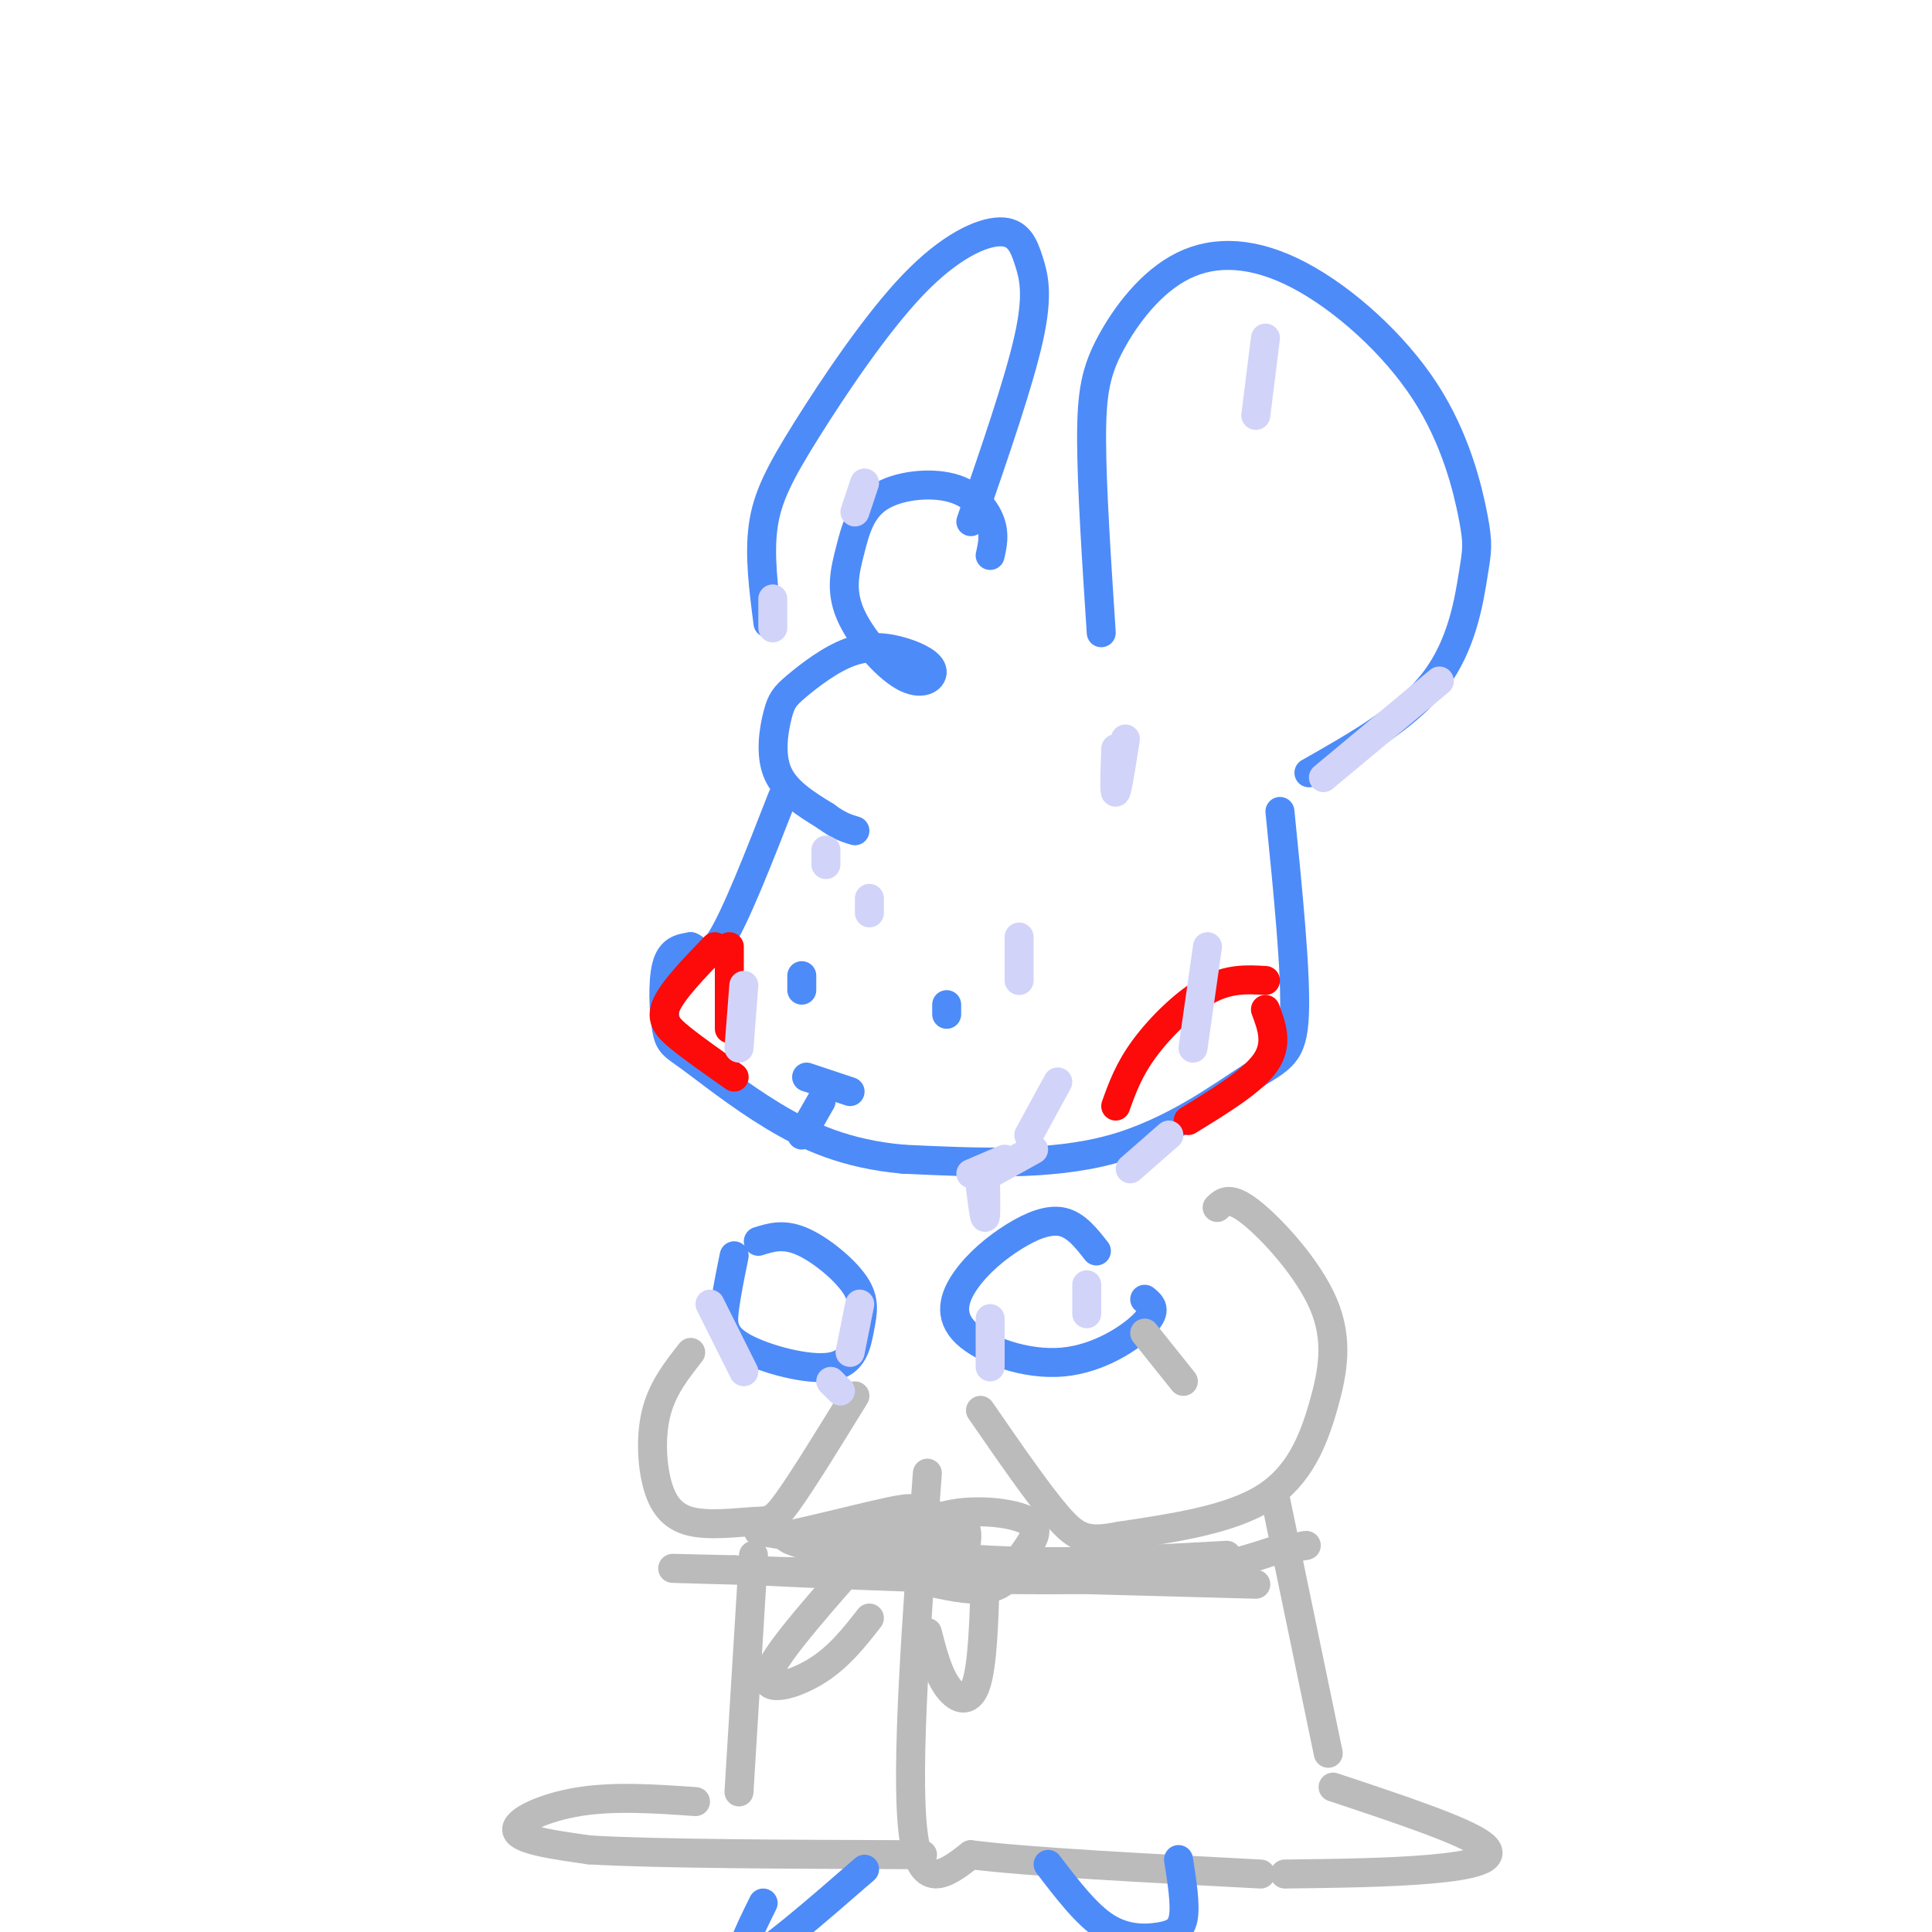 <svg viewBox='0 0 400 400' version='1.1' xmlns='http://www.w3.org/2000/svg' xmlns:xlink='http://www.w3.org/1999/xlink'><g fill='none' stroke='rgb(77,139,249)' stroke-width='6' stroke-linecap='round' stroke-linejoin='round'><path d='M265,168c1.679,16.714 3.357,33.429 3,42c-0.357,8.571 -2.750,9.000 -9,13c-6.250,4.000 -16.357,11.571 -29,15c-12.643,3.429 -27.821,2.714 -43,2'/><path d='M187,240c-11.813,-1.046 -19.845,-4.662 -27,-9c-7.155,-4.338 -13.433,-9.400 -17,-12c-3.567,-2.600 -4.422,-2.738 -5,-6c-0.578,-3.262 -0.879,-9.646 0,-13c0.879,-3.354 2.940,-3.677 5,-4'/><path d='M143,196c1.533,0.489 2.867,3.711 6,-1c3.133,-4.711 8.067,-17.356 13,-30'/><path d='M205,115c0.494,-2.174 0.989,-4.348 0,-7c-0.989,-2.652 -3.460,-5.783 -8,-7c-4.540,-1.217 -11.149,-0.520 -15,2c-3.851,2.520 -4.945,6.862 -6,11c-1.055,4.138 -2.072,8.073 0,13c2.072,4.927 7.232,10.846 11,13c3.768,2.154 6.142,0.544 6,-1c-0.142,-1.544 -2.802,-3.021 -6,-4c-3.198,-0.979 -6.934,-1.461 -11,0c-4.066,1.461 -8.461,4.866 -11,7c-2.539,2.134 -3.222,2.998 -4,6c-0.778,3.002 -1.651,8.144 0,12c1.651,3.856 5.825,6.428 10,9'/><path d='M171,169c2.667,2.000 4.333,2.500 6,3'/><path d='M228,131c-0.987,-15.105 -1.975,-30.209 -2,-40c-0.025,-9.791 0.911,-14.268 4,-20c3.089,-5.732 8.329,-12.719 15,-16c6.671,-3.281 14.772,-2.858 24,2c9.228,4.858 19.583,14.150 26,24c6.417,9.850 8.895,20.259 10,26c1.105,5.741 0.836,6.815 0,12c-0.836,5.185 -2.239,14.481 -8,22c-5.761,7.519 -15.881,13.259 -26,19'/><path d='M201,108c4.993,-14.464 9.987,-28.928 12,-38c2.013,-9.072 1.046,-12.751 0,-16c-1.046,-3.249 -2.170,-6.067 -6,-6c-3.830,0.067 -10.367,3.018 -18,11c-7.633,7.982 -16.363,20.995 -22,30c-5.637,9.005 -8.182,14.001 -9,20c-0.818,5.999 0.091,12.999 1,20'/><path d='M196,208c0.000,0.000 0.000,2.000 0,2'/><path d='M166,202c0.000,0.000 0.000,3.000 0,3'/><path d='M176,226c0.000,0.000 -9.000,-3.000 -9,-3'/><path d='M170,228c0.000,0.000 -4.000,7.000 -4,7'/><path d='M227,259c-2.096,-2.675 -4.191,-5.350 -7,-6c-2.809,-0.650 -6.330,0.724 -10,3c-3.670,2.276 -7.489,5.452 -10,9c-2.511,3.548 -3.714,7.466 0,11c3.714,3.534 12.346,6.682 20,6c7.654,-0.682 14.330,-5.195 17,-8c2.670,-2.805 1.335,-3.903 0,-5'/><path d='M157,257c2.601,-0.817 5.201,-1.633 9,0c3.799,1.633 8.796,5.716 11,9c2.204,3.284 1.615,5.769 1,9c-0.615,3.231 -1.258,7.206 -6,8c-4.742,0.794 -13.584,-1.594 -18,-4c-4.416,-2.406 -4.404,-4.830 -4,-8c0.404,-3.170 1.202,-7.085 2,-11'/></g>
<g fill='none' stroke='rgb(187,187,187)' stroke-width='6' stroke-linecap='round' stroke-linejoin='round'><path d='M252,250c1.308,-1.231 2.616,-2.463 7,1c4.384,3.463 11.845,11.619 15,19c3.155,7.381 2.003,13.987 0,21c-2.003,7.013 -4.858,14.432 -12,19c-7.142,4.568 -18.571,6.284 -30,8'/><path d='M232,318c-6.844,1.333 -8.956,0.667 -13,-4c-4.044,-4.667 -10.022,-13.333 -16,-22'/><path d='M237,276c0.000,0.000 8.000,10.000 8,10'/><path d='M177,289c-5.465,8.883 -10.930,17.767 -14,22c-3.070,4.233 -3.745,3.817 -7,4c-3.255,0.183 -9.089,0.967 -13,0c-3.911,-0.967 -5.899,-3.683 -7,-8c-1.101,-4.317 -1.315,-10.233 0,-15c1.315,-4.767 4.157,-8.383 7,-12'/><path d='M264,310c0.000,0.000 11.000,53.000 11,53'/><path d='M276,370c13.644,4.533 27.289,9.067 31,12c3.711,2.933 -2.511,4.267 -11,5c-8.489,0.733 -19.244,0.867 -30,1'/><path d='M192,305c-2.250,30.417 -4.500,60.833 -3,74c1.500,13.167 6.750,9.083 12,5'/><path d='M201,384c12.000,1.500 36.000,2.750 60,4'/><path d='M156,322c0.000,0.000 -3.000,49.000 -3,49'/><path d='M144,373c-8.356,-0.578 -16.711,-1.156 -24,0c-7.289,1.156 -13.511,4.044 -13,6c0.511,1.956 7.756,2.978 15,4'/><path d='M122,383c14.000,0.833 41.500,0.917 69,1'/><path d='M254,322c-16.417,0.917 -32.833,1.833 -49,1c-16.167,-0.833 -32.083,-3.417 -48,-6'/><path d='M260,328c-46.500,-1.250 -93.000,-2.500 -111,-3c-18.000,-0.500 -7.500,-0.250 3,0'/><path d='M152,325c14.956,0.711 50.844,2.489 73,2c22.156,-0.489 30.578,-3.244 39,-6'/><path d='M264,321c7.500,-1.167 6.750,-1.083 6,-1'/><path d='M184,325c2.576,-4.582 5.152,-9.164 11,-11c5.848,-1.836 14.970,-0.925 18,1c3.030,1.925 -0.030,4.864 -2,8c-1.970,3.136 -2.848,6.467 -10,6c-7.152,-0.467 -20.576,-4.734 -34,-9'/><path d='M167,320c-6.195,-1.842 -4.681,-1.947 0,-3c4.681,-1.053 12.530,-3.053 17,-4c4.470,-0.947 5.563,-0.842 6,0c0.437,0.842 0.219,2.421 0,4'/><path d='M182,319c7.667,-1.054 15.333,-2.109 17,-1c1.667,1.109 -2.667,4.380 -6,6c-3.333,1.620 -5.667,1.589 -9,0c-3.333,-1.589 -7.667,-4.735 -5,-7c2.667,-2.265 12.333,-3.647 17,-3c4.667,0.647 4.333,3.324 4,6'/><path d='M204,326c-0.267,9.467 -0.533,18.933 -2,23c-1.467,4.067 -4.133,2.733 -6,0c-1.867,-2.733 -2.933,-6.867 -4,-11'/><path d='M175,326c-7.622,8.733 -15.244,17.467 -16,21c-0.756,3.533 5.356,1.867 10,-1c4.644,-2.867 7.822,-6.933 11,-11'/></g>
<g fill='none' stroke='rgb(77,139,249)' stroke-width='6' stroke-linecap='round' stroke-linejoin='round'><path d='M244,385c0.732,4.637 1.464,9.274 1,12c-0.464,2.726 -2.125,3.542 -5,4c-2.875,0.458 -6.964,0.560 -11,-2c-4.036,-2.560 -8.018,-7.780 -12,-13'/><path d='M179,387c-10.250,8.917 -20.500,17.833 -24,19c-3.500,1.167 -0.250,-5.417 3,-12'/></g>
<g fill='none' stroke='rgb(253,10,10)' stroke-width='6' stroke-linecap='round' stroke-linejoin='round'><path d='M262,203c-3.756,-0.222 -7.511,-0.444 -12,2c-4.489,2.444 -9.711,7.556 -13,12c-3.289,4.444 -4.644,8.222 -6,12'/><path d='M262,209c1.333,3.583 2.667,7.167 0,11c-2.667,3.833 -9.333,7.917 -16,12'/><path d='M151,196c0.000,0.000 0.000,17.000 0,17'/><path d='M148,196c-4.311,4.467 -8.622,8.933 -10,12c-1.378,3.067 0.178,4.733 3,7c2.822,2.267 6.911,5.133 11,8'/></g>
<g fill='none' stroke='rgb(210,211,249)' stroke-width='6' stroke-linecap='round' stroke-linejoin='round'><path d='M233,153c-0.833,5.333 -1.667,10.667 -2,11c-0.333,0.333 -0.167,-4.333 0,-9'/><path d='M219,224c0.000,0.000 -6.000,11.000 -6,11'/><path d='M208,240c0.000,0.000 -7.000,3.000 -7,3'/><path d='M205,243c0.000,0.000 9.000,-5.000 9,-5'/><path d='M204,243c0.083,4.250 0.167,8.500 0,9c-0.167,0.500 -0.583,-2.750 -1,-6'/><path d='M154,204c0.000,0.000 -1.000,13.000 -1,13'/><path d='M180,186c0.000,0.000 0.000,3.000 0,3'/><path d='M171,176c0.000,0.000 0.000,3.000 0,3'/><path d='M250,196c0.000,0.000 -3.000,21.000 -3,21'/><path d='M242,235c0.000,0.000 -8.000,7.000 -8,7'/><path d='M225,266c0.000,0.000 0.000,6.000 0,6'/><path d='M205,273c0.000,0.000 0.000,10.000 0,10'/><path d='M147,270c0.000,0.000 7.000,14.000 7,14'/><path d='M178,270c0.000,0.000 -2.000,10.000 -2,10'/><path d='M172,286c0.000,0.000 2.000,2.000 2,2'/><path d='M211,194c0.000,0.000 0.000,9.000 0,9'/><path d='M262,70c0.000,0.000 -2.000,16.000 -2,16'/><path d='M298,141c0.000,0.000 -24.000,20.000 -24,20'/><path d='M179,100c0.000,0.000 -2.000,6.000 -2,6'/><path d='M160,124c0.000,0.000 0.000,6.000 0,6'/></g>
</svg>